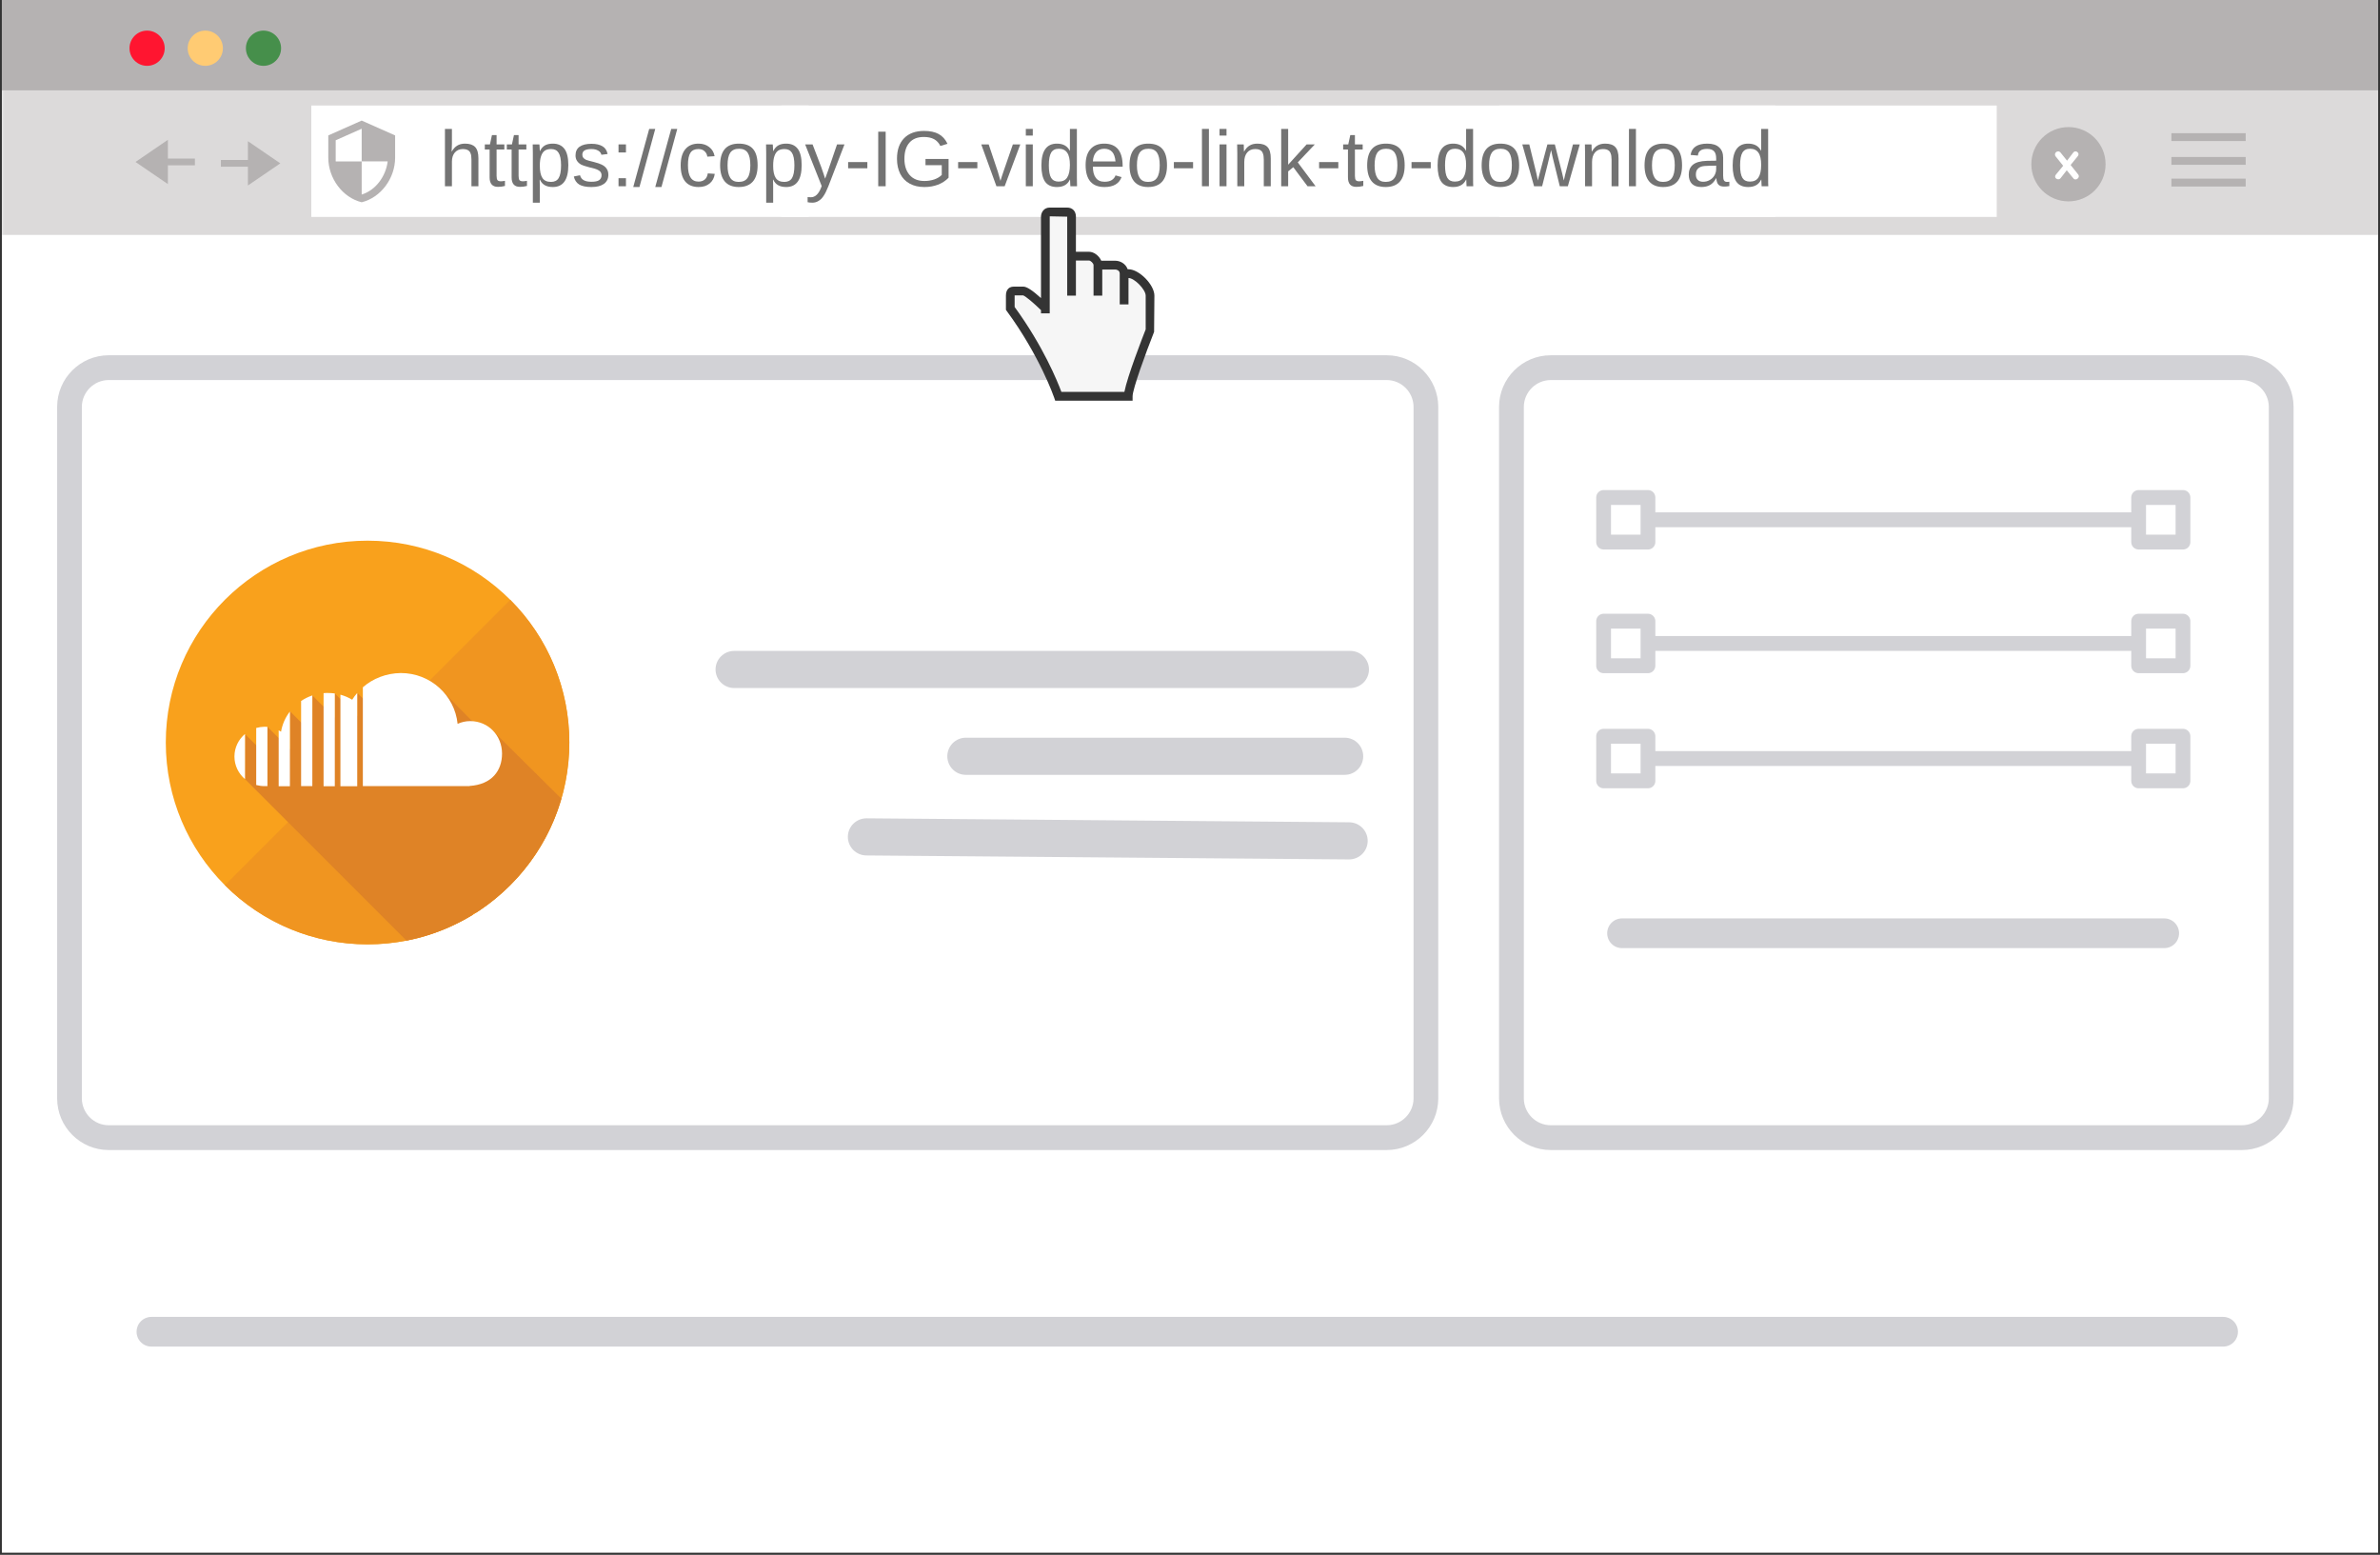 <svg xmlns="http://www.w3.org/2000/svg" xmlns:xlink="http://www.w3.org/1999/xlink" width="320" zoomAndPan="magnify" viewBox="0 0 240 156.75" height="209" preserveAspectRatio="xMidYMid meet" version="1.0"><rect x="0" y="0" width="240" height="156.75" fill="#333333" stroke="none"/><defs><filter x="0%" y="0%" width="100%" height="100%" id="id1"><feColorMatrix values="0 0 0 0 1 0 0 0 0 1 0 0 0 0 1 0 0 0 1 0" color-interpolation-filters="sRGB"/></filter><g/><clipPath id="id2"><path d="M 0.191 0 L 239.809 0 L 239.809 156.5 L 0.191 156.5 Z M 0.191 0 " clip-rule="nonzero"/></clipPath><clipPath id="id3"><path d="M 0.191 6 L 239.809 6 L 239.809 24 L 0.191 24 Z M 0.191 6 " clip-rule="nonzero"/></clipPath><mask id="id4"><g filter="url(#id1)"><rect x="-24" width="288" fill="#000000" y="-15.675" height="188.1" fill-opacity="0.478"/></g></mask><clipPath id="id5"><path d="M 0.191 0.461 L 239.809 0.461 L 239.809 17.684 L 0.191 17.684 Z M 0.191 0.461 " clip-rule="nonzero"/></clipPath><clipPath id="id6"><rect x="0" width="240" y="0" height="18"/></clipPath><clipPath id="id7"><path d="M 0.191 0 L 239.809 0 L 239.809 9.105 L 0.191 9.105 Z M 0.191 0 " clip-rule="nonzero"/></clipPath><clipPath id="id8"><path d="M 13.059 3.086 L 16.609 3.086 L 16.609 6.637 L 13.059 6.637 Z M 13.059 3.086 " clip-rule="nonzero"/></clipPath><clipPath id="id9"><path d="M 18.926 3.086 L 22.477 3.086 L 22.477 6.637 L 18.926 6.637 Z M 18.926 3.086 " clip-rule="nonzero"/></clipPath><clipPath id="id10"><path d="M 24.797 3.086 L 28.344 3.086 L 28.344 6.637 L 24.797 6.637 Z M 24.797 3.086 " clip-rule="nonzero"/></clipPath><clipPath id="id11"><path d="M 204.84 12.812 L 212.328 12.812 L 212.328 20.301 L 204.84 20.301 Z M 204.84 12.812 " clip-rule="nonzero"/></clipPath><clipPath id="id12"><path d="M 218.965 13.43 L 226.457 13.43 L 226.457 14.219 L 218.965 14.219 Z M 218.965 13.43 " clip-rule="nonzero"/></clipPath><clipPath id="id13"><path d="M 218.965 15.828 L 226.457 15.828 L 226.457 16.613 L 218.965 16.613 Z M 218.965 15.828 " clip-rule="nonzero"/></clipPath><clipPath id="id14"><path d="M 218.965 18.012 L 226.457 18.012 L 226.457 18.801 L 218.965 18.801 Z M 218.965 18.012 " clip-rule="nonzero"/></clipPath><clipPath id="id15"><path d="M 22.273 16 L 26 16 L 26 17 L 22.273 17 Z M 22.273 16 " clip-rule="nonzero"/></clipPath><clipPath id="id16"><path d="M 25 14.223 L 28.266 14.223 L 28.266 18.715 L 25 18.715 Z M 25 14.223 " clip-rule="nonzero"/></clipPath><clipPath id="id17"><path d="M 16 15 L 19.656 15 L 19.656 17 L 16 17 Z M 16 15 " clip-rule="nonzero"/></clipPath><clipPath id="id18"><path d="M 13.664 14.082 L 17 14.082 L 17 18.574 L 13.664 18.574 Z M 13.664 14.082 " clip-rule="nonzero"/></clipPath><clipPath id="id19"><path d="M 5.758 35.816 L 145.039 35.816 L 145.039 115.941 L 5.758 115.941 Z M 5.758 35.816 " clip-rule="nonzero"/></clipPath><clipPath id="id20"><path d="M 151.164 35.816 L 231.285 35.816 L 231.285 115.941 L 151.164 115.941 Z M 151.164 35.816 " clip-rule="nonzero"/></clipPath><clipPath id="id21"><path d="M 31.383 10.637 L 81.551 10.637 L 81.551 21.867 L 31.383 21.867 Z M 31.383 10.637 " clip-rule="nonzero"/></clipPath><clipPath id="id22"><path d="M 78.773 10.637 L 128.941 10.637 L 128.941 21.867 L 78.773 21.867 Z M 78.773 10.637 " clip-rule="nonzero"/></clipPath><clipPath id="id23"><path d="M 128.879 10.637 L 179.047 10.637 L 179.047 21.867 L 128.879 21.867 Z M 128.879 10.637 " clip-rule="nonzero"/></clipPath><clipPath id="id24"><path d="M 151.195 10.637 L 201.363 10.637 L 201.363 21.867 L 151.195 21.867 Z M 151.195 10.637 " clip-rule="nonzero"/></clipPath><clipPath id="id25"><path d="M 33.105 12.156 L 39.844 12.156 L 39.844 20.391 L 33.105 20.391 Z M 33.105 12.156 " clip-rule="nonzero"/></clipPath><clipPath id="id26"><path d="M 101.438 20.926 L 116.41 20.926 L 116.41 40.395 L 101.438 40.395 Z M 101.438 20.926 " clip-rule="nonzero"/></clipPath><clipPath id="id27"><path d="M 16.719 54.508 L 58 54.508 L 58 96 L 16.719 96 Z M 16.719 54.508 " clip-rule="nonzero"/></clipPath></defs><g clip-path="url(#id2)"><path fill="#ffffff" d="M 0.191 0 L 239.809 0 L 239.809 163.238 L 0.191 163.238 Z M 0.191 0 " fill-opacity="1" fill-rule="nonzero"/><path fill="#ffffff" d="M 0.191 0 L 239.809 0 L 239.809 156.5 L 0.191 156.5 Z M 0.191 0 " fill-opacity="1" fill-rule="nonzero"/><path fill="#ffffff" d="M 0.191 0 L 239.809 0 L 239.809 156.5 L 0.191 156.5 Z M 0.191 0 " fill-opacity="1" fill-rule="nonzero"/><path fill="#ffffff" d="M 0.191 0 L 239.809 0 L 239.809 156.5 L 0.191 156.5 Z M 0.191 0 " fill-opacity="1" fill-rule="nonzero"/></g><g clip-path="url(#id3)"><g mask="url(#id4)"><g transform="matrix(1, 0, 0, 1, 0, 6)"><g clip-path="url(#id6)"><g clip-path="url(#id5)"><path fill="#b5b2b2" d="M -7.461 0.461 L 245.637 0.461 L 245.637 17.684 L -7.461 17.684 Z M -7.461 0.461 " fill-opacity="1" fill-rule="nonzero"/></g></g></g></g></g><g clip-path="url(#id7)"><path fill="#b5b2b2" d="M -16.891 -2.875 L 245.941 -2.875 L 245.941 9.105 L -16.891 9.105 Z M -16.891 -2.875 " fill-opacity="1" fill-rule="nonzero"/></g><g clip-path="url(#id8)"><path fill="#ff1530" d="M 14.832 3.086 C 13.852 3.086 13.059 3.883 13.059 4.863 C 13.059 5.844 13.852 6.637 14.832 6.637 C 15.812 6.637 16.609 5.844 16.609 4.863 C 16.609 3.883 15.812 3.086 14.832 3.086 " fill-opacity="1" fill-rule="nonzero"/></g><g clip-path="url(#id9)"><path fill="#ffcb73" d="M 20.703 3.086 C 19.723 3.086 18.926 3.883 18.926 4.863 C 18.926 5.844 19.723 6.637 20.703 6.637 C 21.684 6.637 22.477 5.844 22.477 4.863 C 22.477 3.883 21.684 3.086 20.703 3.086 " fill-opacity="1" fill-rule="nonzero"/></g><g clip-path="url(#id10)"><path fill="#468f4b" d="M 26.57 3.086 C 25.59 3.086 24.797 3.883 24.797 4.863 C 24.797 5.844 25.59 6.637 26.57 6.637 C 27.551 6.637 28.344 5.844 28.344 4.863 C 28.344 3.883 27.551 3.086 26.57 3.086 " fill-opacity="1" fill-rule="nonzero"/></g><g clip-path="url(#id11)"><path fill="#b5b2b2" d="M 208.586 12.812 C 206.516 12.812 204.84 14.488 204.84 16.555 C 204.84 18.625 206.516 20.301 208.586 20.301 C 210.652 20.301 212.328 18.625 212.328 16.555 C 212.328 14.488 210.652 12.812 208.586 12.812 " fill-opacity="1" fill-rule="nonzero"/></g><g clip-path="url(#id12)"><path fill="#b5b2b2" d="M 218.965 13.43 L 226.457 13.43 L 226.457 14.219 L 218.965 14.219 Z M 218.965 13.43 " fill-opacity="1" fill-rule="nonzero"/></g><g clip-path="url(#id13)"><path fill="#b5b2b2" d="M 218.965 15.828 L 226.457 15.828 L 226.457 16.613 L 218.965 16.613 Z M 218.965 15.828 " fill-opacity="1" fill-rule="nonzero"/></g><g clip-path="url(#id14)"><path fill="#b5b2b2" d="M 218.965 18.012 L 226.457 18.012 L 226.457 18.801 L 218.965 18.801 Z M 218.965 18.012 " fill-opacity="1" fill-rule="nonzero"/></g><g clip-path="url(#id15)"><path fill="#b5b2b2" d="M 22.273 16.129 L 25.688 16.129 L 25.688 16.805 L 22.273 16.805 L 22.273 16.129 " fill-opacity="1" fill-rule="nonzero"/></g><g clip-path="url(#id16)"><path fill="#b5b2b2" d="M 25 18.699 L 25 14.234 L 28.266 16.469 L 25 18.699 " fill-opacity="1" fill-rule="nonzero"/></g><g clip-path="url(#id17)"><path fill="#b5b2b2" d="M 19.656 16.664 L 16.242 16.664 L 16.242 15.988 L 19.656 15.988 L 19.656 16.664 " fill-opacity="1" fill-rule="nonzero"/></g><g clip-path="url(#id18)"><path fill="#b5b2b2" d="M 16.93 14.094 L 16.93 18.559 L 13.664 16.328 L 16.93 14.094 " fill-opacity="1" fill-rule="nonzero"/></g><path stroke-linecap="butt" transform="matrix(1.49, 0, 0, 1.498, 160.964, 64.872)" fill="none" stroke-linejoin="miter" d="M 3.75 -0.001 L 36.459 -0.001 " stroke="#d2d2d6" stroke-width="1" stroke-opacity="1" stroke-miterlimit="4"/><path stroke-linecap="butt" transform="matrix(1.49, 0, 0, 1.498, 160.964, 64.872)" fill="none" stroke-linejoin="round" d="M 0.499 -1.5 L 3.501 -1.5 L 3.501 1.499 L 0.499 1.499 Z M 0.499 -1.5 " stroke="#d2d2d6" stroke-width="1" stroke-opacity="1" stroke-miterlimit="4"/><path stroke-linecap="butt" transform="matrix(1.49, 0, 0, 1.498, 220.876, 64.872)" fill="none" stroke-linejoin="round" d="M -3.5 -1.5 L -0.499 -1.5 L -0.499 1.499 L -3.5 1.499 Z M -3.5 -1.5 " stroke="#d2d2d6" stroke-width="1" stroke-opacity="1" stroke-miterlimit="4"/><path stroke-linecap="butt" transform="matrix(1.49, 0, 0, 1.498, 160.964, 52.402)" fill="none" stroke-linejoin="miter" d="M 3.75 0 L 36.459 0 " stroke="#d2d2d6" stroke-width="1" stroke-opacity="1" stroke-miterlimit="4"/><path stroke-linecap="butt" transform="matrix(1.49, 0, 0, 1.498, 160.964, 52.402)" fill="none" stroke-linejoin="round" d="M 0.499 -1.5 L 3.501 -1.5 L 3.501 1.5 L 0.499 1.5 Z M 0.499 -1.5 " stroke="#d2d2d6" stroke-width="1" stroke-opacity="1" stroke-miterlimit="4"/><path stroke-linecap="butt" transform="matrix(1.49, 0, 0, 1.498, 220.876, 52.402)" fill="none" stroke-linejoin="round" d="M -3.5 -1.5 L -0.499 -1.5 L -0.499 1.5 L -3.5 1.5 Z M -3.5 -1.5 " stroke="#d2d2d6" stroke-width="1" stroke-opacity="1" stroke-miterlimit="4"/><path stroke-linecap="butt" transform="matrix(1.49, 0, 0, 1.498, 160.964, 76.474)" fill="none" stroke-linejoin="miter" d="M 3.75 -0.001 L 36.459 -0.001 " stroke="#d2d2d6" stroke-width="1" stroke-opacity="1" stroke-miterlimit="4"/><path stroke-linecap="butt" transform="matrix(1.49, 0, 0, 1.498, 160.964, 76.474)" fill="none" stroke-linejoin="round" d="M 0.499 -1.501 L 3.501 -1.501 L 3.501 1.501 L 0.499 1.501 Z M 0.499 -1.501 " stroke="#d2d2d6" stroke-width="1" stroke-opacity="1" stroke-miterlimit="4"/><path stroke-linecap="butt" transform="matrix(1.49, 0, 0, 1.498, 220.876, 76.474)" fill="none" stroke-linejoin="round" d="M -3.5 -1.501 L -0.499 -1.501 L -0.499 1.501 L -3.5 1.501 Z M -3.5 -1.501 " stroke="#d2d2d6" stroke-width="1" stroke-opacity="1" stroke-miterlimit="4"/><g clip-path="url(#id19)"><path fill="#d2d2d6" d="M 139.84 38.316 C 141.324 38.316 142.543 39.539 142.543 41.027 L 142.543 110.73 C 142.543 112.219 141.324 113.441 139.84 113.441 L 10.957 113.441 C 9.473 113.441 8.254 112.219 8.254 110.73 L 8.254 41.027 C 8.254 39.539 9.473 38.316 10.957 38.316 L 139.84 38.316 M 139.84 35.816 L 10.957 35.816 C 8.094 35.816 5.762 38.156 5.762 41.027 L 5.762 110.73 C 5.762 113.602 8.094 115.941 10.957 115.941 L 139.84 115.941 C 142.703 115.941 145.035 113.602 145.035 110.73 L 145.035 41.027 C 145.035 38.156 142.703 35.816 139.84 35.816 " fill-opacity="1" fill-rule="nonzero"/></g><g clip-path="url(#id20)"><path fill="#d2d2d6" d="M 226.078 38.316 C 227.566 38.316 228.789 39.539 228.789 41.027 L 228.789 110.73 C 228.789 112.219 227.566 113.441 226.078 113.441 L 156.375 113.441 C 154.887 113.441 153.664 112.219 153.664 110.73 L 153.664 41.027 C 153.664 39.539 154.887 38.316 156.375 38.316 L 226.078 38.316 M 226.078 35.816 L 156.375 35.816 C 153.504 35.816 151.164 38.156 151.164 41.027 L 151.164 110.73 C 151.164 113.602 153.504 115.941 156.375 115.941 L 226.078 115.941 C 228.945 115.941 231.285 113.602 231.285 110.73 L 231.285 41.027 C 231.285 38.156 228.945 35.816 226.078 35.816 " fill-opacity="1" fill-rule="nonzero"/></g><path stroke-linecap="round" transform="matrix(3.765, -0, 0, 3.744, 72.156, 67.493)" fill="none" stroke-linejoin="miter" d="M 0.5 -0 L 17.001 -0 " stroke="#d2d2d6" stroke-width="1" stroke-opacity="1" stroke-miterlimit="4"/><path stroke-linecap="round" transform="matrix(3.726, 0, 0, 3.744, 95.527, 76.244)" fill="none" stroke-linejoin="miter" d="M 0.5 -0 L 10.756 -0 " stroke="#d2d2d6" stroke-width="1" stroke-opacity="1" stroke-miterlimit="4"/><path stroke-linecap="round" transform="matrix(3.762, 0.031, -0.031, 3.744, 85.498, 84.355)" fill="none" stroke-linejoin="miter" d="M 0.5 0 L 13.434 -0 " stroke="#d2d2d6" stroke-width="1" stroke-opacity="1" stroke-miterlimit="4"/><g clip-path="url(#id21)"><path fill="#ffffff" d="M 31.391 10.637 L 81.543 10.637 L 81.543 21.875 L 31.391 21.875 Z M 31.391 10.637 " fill-opacity="1" fill-rule="nonzero"/></g><g clip-path="url(#id22)"><path fill="#ffffff" d="M 78.781 10.637 L 128.934 10.637 L 128.934 21.875 L 78.781 21.875 Z M 78.781 10.637 " fill-opacity="1" fill-rule="nonzero"/></g><g clip-path="url(#id23)"><path fill="#ffffff" d="M 128.891 10.637 L 179.039 10.637 L 179.039 21.875 L 128.891 21.875 Z M 128.891 10.637 " fill-opacity="1" fill-rule="nonzero"/></g><g clip-path="url(#id24)"><path fill="#ffffff" d="M 151.203 10.637 L 201.352 10.637 L 201.352 21.875 L 151.203 21.875 Z M 151.203 10.637 " fill-opacity="1" fill-rule="nonzero"/></g><g clip-path="url(#id25)"><path fill="#b5b2b2" d="M 36.473 12.156 L 33.105 13.652 L 33.105 15.898 C 33.105 17.977 34.539 19.918 36.473 20.391 C 38.406 19.918 39.844 17.977 39.844 15.898 L 39.844 13.652 Z M 36.473 16.27 L 39.094 16.27 C 38.898 17.812 37.867 19.184 36.473 19.613 L 36.473 16.273 L 33.852 16.273 L 33.852 14.141 L 36.473 12.977 Z M 36.473 16.27 " fill-opacity="1" fill-rule="nonzero"/></g><path stroke-linecap="round" transform="matrix(2.978, 0, 0, 2.995, 162.072, 94.087)" fill="none" stroke-linejoin="miter" d="M 0.499 -0 L 18.864 -0 " stroke="#d2d2d6" stroke-width="1" stroke-opacity="1" stroke-miterlimit="4"/><path stroke-linecap="round" transform="matrix(2.992, 0, 0, 2.995, 13.771, 134.261)" fill="none" stroke-linejoin="miter" d="M 0.5 0 L 70.324 0 " stroke="#d2d2d6" stroke-width="1" stroke-opacity="1" stroke-miterlimit="4"/><path fill="#f6f6f6" d="M 113.797 27.906 L 113.676 27.906 L 113.676 30.57 L 113.035 30.57 L 113.035 27.586 C 113.035 27.195 112.684 27.047 112.461 27.047 L 111.031 27.047 L 111.031 29.68 L 110.395 29.68 L 110.395 26.727 C 110.395 26.469 110.035 26.145 109.82 26.145 L 108.375 26.145 L 108.375 29.68 L 107.738 29.68 L 107.738 21.723 L 105.734 21.684 L 105.734 31.469 L 105.094 31.469 L 105.094 31.215 L 105.059 31.18 C 104.48 30.617 103.512 29.746 103.199 29.66 L 103.184 29.656 L 102.195 29.66 L 102.195 30.988 L 102.219 31.023 C 105.105 34.977 106.547 38.551 106.918 39.551 L 106.945 39.633 L 113.484 39.633 L 113.5 39.531 C 113.809 37.957 115.34 34.023 115.645 33.25 L 115.652 33.23 L 115.652 29.805 C 115.652 29.129 114.457 27.906 113.797 27.906 Z M 113.797 27.906 " fill-opacity="1" fill-rule="nonzero"/><g clip-path="url(#id26)"><path fill="#343434" d="M 113.797 27.145 L 113.715 27.145 C 113.52 26.602 112.988 26.285 112.461 26.285 L 111.051 26.285 C 110.84 25.797 110.32 25.383 109.82 25.383 L 108.496 25.383 L 108.496 21.844 C 108.496 21.285 108.145 20.926 107.602 20.926 L 105.855 20.926 C 105.281 20.926 104.977 21.395 104.973 21.863 L 104.973 30.051 C 104.133 29.289 103.543 28.898 103.211 28.898 L 102.297 28.898 C 102.148 28.898 101.891 28.891 101.676 29.102 C 101.516 29.262 101.438 29.492 101.438 29.801 L 101.438 31.238 L 101.523 31.355 C 104.863 35.898 106.289 40.051 106.305 40.094 L 106.406 40.395 L 114.211 40.395 L 114.211 39.953 C 114.211 39.219 115.539 35.578 116.379 33.457 L 116.41 29.805 C 116.41 28.711 114.871 27.145 113.797 27.145 Z M 115.531 33.207 C 115.227 33.98 113.691 37.918 113.383 39.508 L 107.031 39.508 C 106.645 38.469 105.203 34.906 102.316 30.949 L 102.316 29.801 C 102.316 29.797 102.316 29.789 102.316 29.781 L 103.168 29.777 C 103.414 29.848 104.27 30.578 104.973 31.266 L 104.973 31.59 L 105.855 31.59 L 105.855 21.809 L 107.617 21.844 L 107.617 29.805 L 108.496 29.805 L 108.496 26.266 L 109.82 26.266 C 109.977 26.266 110.273 26.543 110.273 26.73 L 110.273 29.805 L 111.152 29.805 L 111.152 27.172 L 112.461 27.172 C 112.586 27.172 112.914 27.246 112.914 27.586 L 112.914 30.691 L 113.797 30.691 L 113.797 28.027 C 114.395 28.027 115.531 29.188 115.531 29.805 Z M 115.531 33.207 " fill-opacity="1" fill-rule="nonzero"/></g><g clip-path="url(#id27)"><path fill="#f9a11c" d="M 16.719 74.855 C 16.719 63.621 25.828 54.508 37.066 54.508 C 48.301 54.508 57.414 63.621 57.414 74.855 C 57.414 86.094 48.301 95.207 37.066 95.207 C 25.828 95.207 16.719 86.094 16.719 74.855 Z M 16.719 74.855 " fill-opacity="1" fill-rule="nonzero"/></g><path fill="#f09520" d="M 51.453 60.473 C 59.398 68.418 59.398 81.305 51.453 89.242 C 43.504 97.191 30.621 97.191 22.68 89.242 Z M 51.453 60.473 " fill-opacity="1" fill-rule="nonzero"/><path fill="#f9a11c" d="M 45.258 93.484 C 45.27 93.477 45.285 93.477 45.293 93.469 L 45.258 93.434 Z M 45.258 93.484 " fill-opacity="1" fill-rule="nonzero"/><path fill="#df8326" d="M 50.277 90.316 C 53.258 87.773 55.488 84.387 56.602 80.516 L 49.672 73.645 L 49.105 74.211 L 44.324 69.363 L 40.996 72.691 L 42.078 73.773 L 41.02 74.832 L 36.031 69.855 L 36.031 72.184 L 33.762 69.91 L 33.762 72.371 L 31.504 70.117 L 31.488 73.957 L 29.258 71.723 L 29.266 75.57 L 26.977 73.281 L 26.961 76.262 L 24.73 74.027 L 24.691 78.531 L 40.988 94.828 C 42.48 94.543 43.914 94.082 45.27 93.484 C 45.27 93.469 45.27 93.449 45.27 93.434 L 45.301 93.469 C 46.113 93.105 46.898 92.695 47.656 92.238 C 47.656 92.031 48.016 92.008 48.016 92.008 C 48.801 91.5 49.566 90.934 50.277 90.316 " fill-opacity="1" fill-rule="nonzero"/><path fill="#ffffff" d="M 23.641 76.27 C 23.641 77.18 24.059 78 24.707 78.547 L 24.707 73.996 C 24.059 74.539 23.641 75.359 23.641 76.27 M 25.836 73.391 L 25.836 79.141 C 26.109 79.211 26.387 79.254 26.676 79.254 L 26.969 79.254 L 26.969 73.281 C 26.871 73.273 26.773 73.266 26.676 73.266 C 26.387 73.273 26.109 73.316 25.836 73.391 M 28.34 73.766 C 28.266 73.719 28.184 73.668 28.102 73.629 L 28.102 79.262 L 29.234 79.262 L 29.234 71.734 C 28.781 72.316 28.469 73.012 28.34 73.766 M 30.363 70.668 L 30.363 79.254 L 31.496 79.254 L 31.496 70.109 C 31.094 70.246 30.711 70.438 30.363 70.668 M 32.629 69.879 L 32.629 79.262 L 33.762 79.262 L 33.762 69.91 C 33.531 69.879 33.293 69.863 33.047 69.863 C 32.906 69.863 32.77 69.863 32.629 69.879 M 35.516 70.543 C 35.148 70.32 34.746 70.148 34.328 70.035 L 34.328 79.262 L 36.023 79.262 L 36.023 69.863 C 35.836 70.074 35.672 70.297 35.516 70.543 M 36.59 69.289 L 36.59 79.254 L 47.344 79.254 L 47.344 79.238 C 49.605 79.09 50.625 77.688 50.625 75.973 C 50.625 74.16 49.254 72.699 47.418 72.699 C 46.941 72.699 46.555 72.797 46.145 72.973 C 45.852 70.102 43.414 67.852 40.414 67.852 C 38.945 67.871 37.605 68.402 36.59 69.289 " fill-opacity="1" fill-rule="nonzero"/><g fill="#ffffff" fill-opacity="1"><g transform="translate(207.146, 18.073)"><g><path d="M 2.406 -0.5 C 2.457 -0.445 2.484 -0.383 2.484 -0.312 C 2.484 -0.219 2.445 -0.141 2.375 -0.078 C 2.312 -0.016 2.238 0.016 2.156 0.016 C 2.051 0.016 1.969 -0.031 1.906 -0.125 L 1.266 -0.906 L 0.656 -0.125 C 0.625 -0.082 0.586 -0.051 0.547 -0.031 C 0.504 -0.008 0.457 0 0.406 0 C 0.332 0 0.258 -0.023 0.188 -0.078 C 0.125 -0.129 0.094 -0.191 0.094 -0.266 C 0.094 -0.336 0.117 -0.406 0.172 -0.469 L 0.906 -1.359 L 0.141 -2.312 C 0.098 -2.363 0.078 -2.426 0.078 -2.5 C 0.078 -2.582 0.109 -2.656 0.172 -2.719 C 0.234 -2.781 0.312 -2.812 0.406 -2.812 C 0.5 -2.812 0.582 -2.766 0.656 -2.672 L 1.297 -1.875 L 1.906 -2.672 C 1.969 -2.766 2.051 -2.812 2.156 -2.812 C 2.238 -2.812 2.305 -2.781 2.359 -2.719 C 2.422 -2.664 2.453 -2.602 2.453 -2.531 C 2.453 -2.445 2.426 -2.379 2.375 -2.328 L 1.656 -1.438 Z M 2.406 -0.5 "/></g></g></g><g fill="#737373" fill-opacity="1"><g transform="translate(44.322, 18.777)"><g><path d="M 1.234 -3.5 C 1.391 -3.77 1.57 -3.969 1.781 -4.094 C 1.988 -4.227 2.254 -4.297 2.578 -4.297 C 3.035 -4.297 3.375 -4.18 3.594 -3.953 C 3.812 -3.723 3.922 -3.344 3.922 -2.812 L 3.922 0 L 3.219 0 L 3.219 -2.672 C 3.219 -2.973 3.188 -3.191 3.125 -3.328 C 3.07 -3.473 2.984 -3.578 2.859 -3.641 C 2.734 -3.711 2.562 -3.75 2.344 -3.75 C 2.02 -3.75 1.754 -3.633 1.547 -3.406 C 1.348 -3.176 1.25 -2.867 1.25 -2.484 L 1.25 0 L 0.547 0 L 0.547 -5.781 L 1.25 -5.781 L 1.25 -4.281 C 1.25 -4.125 1.242 -3.957 1.234 -3.781 C 1.234 -3.613 1.227 -3.52 1.219 -3.5 Z M 1.234 -3.5 "/></g></g><g transform="translate(48.764, 18.777)"><g><path d="M 2.156 -0.031 C 1.926 0.031 1.691 0.062 1.453 0.062 C 0.891 0.062 0.609 -0.254 0.609 -0.891 L 0.609 -3.703 L 0.125 -3.703 L 0.125 -4.219 L 0.641 -4.219 L 0.844 -5.156 L 1.312 -5.156 L 1.312 -4.219 L 2.094 -4.219 L 2.094 -3.703 L 1.312 -3.703 L 1.312 -1.047 C 1.312 -0.836 1.344 -0.691 1.406 -0.609 C 1.477 -0.535 1.594 -0.5 1.75 -0.5 C 1.844 -0.5 1.977 -0.516 2.156 -0.547 Z M 2.156 -0.031 "/></g></g><g transform="translate(50.983, 18.777)"><g><path d="M 2.156 -0.031 C 1.926 0.031 1.691 0.062 1.453 0.062 C 0.891 0.062 0.609 -0.254 0.609 -0.891 L 0.609 -3.703 L 0.125 -3.703 L 0.125 -4.219 L 0.641 -4.219 L 0.844 -5.156 L 1.312 -5.156 L 1.312 -4.219 L 2.094 -4.219 L 2.094 -3.703 L 1.312 -3.703 L 1.312 -1.047 C 1.312 -0.836 1.344 -0.691 1.406 -0.609 C 1.477 -0.535 1.594 -0.5 1.75 -0.5 C 1.844 -0.5 1.977 -0.516 2.156 -0.547 Z M 2.156 -0.031 "/></g></g><g transform="translate(53.202, 18.777)"><g><path d="M 4.109 -2.125 C 4.109 -0.656 3.586 0.078 2.547 0.078 C 1.898 0.078 1.469 -0.164 1.25 -0.656 L 1.219 -0.656 C 1.227 -0.633 1.234 -0.414 1.234 0 L 1.234 1.656 L 0.531 1.656 L 0.531 -3.359 C 0.531 -3.785 0.523 -4.07 0.516 -4.219 L 1.188 -4.219 C 1.195 -4.207 1.203 -4.172 1.203 -4.109 C 1.211 -4.047 1.219 -3.945 1.219 -3.812 C 1.227 -3.676 1.234 -3.586 1.234 -3.547 L 1.25 -3.547 C 1.375 -3.805 1.535 -3.992 1.734 -4.109 C 1.941 -4.234 2.211 -4.297 2.547 -4.297 C 3.066 -4.297 3.457 -4.117 3.719 -3.766 C 3.977 -3.422 4.109 -2.875 4.109 -2.125 Z M 3.375 -2.109 C 3.375 -2.703 3.289 -3.125 3.125 -3.375 C 2.969 -3.625 2.719 -3.75 2.375 -3.75 C 2.094 -3.75 1.875 -3.691 1.719 -3.578 C 1.562 -3.461 1.441 -3.281 1.359 -3.031 C 1.273 -2.781 1.234 -2.457 1.234 -2.062 C 1.234 -1.508 1.32 -1.098 1.5 -0.828 C 1.676 -0.566 1.961 -0.438 2.359 -0.438 C 2.711 -0.438 2.969 -0.562 3.125 -0.812 C 3.289 -1.07 3.375 -1.504 3.375 -2.109 Z M 3.375 -2.109 "/></g></g><g transform="translate(57.645, 18.777)"><g><path d="M 3.703 -1.172 C 3.703 -0.766 3.551 -0.453 3.25 -0.234 C 2.945 -0.023 2.531 0.078 2 0.078 C 1.469 0.078 1.055 -0.004 0.766 -0.172 C 0.484 -0.348 0.301 -0.617 0.219 -0.984 L 0.844 -1.109 C 0.906 -0.879 1.031 -0.711 1.219 -0.609 C 1.406 -0.504 1.664 -0.453 2 -0.453 C 2.352 -0.453 2.609 -0.504 2.766 -0.609 C 2.93 -0.723 3.016 -0.891 3.016 -1.109 C 3.016 -1.273 2.957 -1.41 2.844 -1.516 C 2.727 -1.617 2.547 -1.707 2.297 -1.781 L 1.797 -1.906 C 1.391 -2.008 1.098 -2.109 0.922 -2.203 C 0.754 -2.305 0.625 -2.43 0.531 -2.578 C 0.438 -2.723 0.391 -2.898 0.391 -3.109 C 0.391 -3.492 0.523 -3.785 0.797 -3.984 C 1.078 -4.18 1.477 -4.281 2 -4.281 C 2.469 -4.281 2.836 -4.195 3.109 -4.031 C 3.379 -3.875 3.551 -3.613 3.625 -3.25 L 3 -3.172 C 2.957 -3.359 2.848 -3.5 2.672 -3.594 C 2.504 -3.695 2.281 -3.75 2 -3.75 C 1.688 -3.75 1.453 -3.703 1.297 -3.609 C 1.148 -3.516 1.078 -3.367 1.078 -3.172 C 1.078 -3.055 1.109 -2.957 1.172 -2.875 C 1.234 -2.801 1.32 -2.734 1.438 -2.672 C 1.562 -2.617 1.82 -2.547 2.219 -2.453 C 2.582 -2.359 2.848 -2.27 3.016 -2.188 C 3.18 -2.113 3.312 -2.023 3.406 -1.922 C 3.5 -1.828 3.57 -1.719 3.625 -1.594 C 3.676 -1.469 3.703 -1.328 3.703 -1.172 Z M 3.703 -1.172 "/></g></g><g transform="translate(61.638, 18.777)"><g><path d="M 0.734 -3.406 L 0.734 -4.219 L 1.484 -4.219 L 1.484 -3.406 Z M 0.734 0 L 0.734 -0.812 L 1.484 -0.812 L 1.484 0 Z M 0.734 0 "/></g></g><g transform="translate(63.857, 18.777)"><g><path d="M 0 0.078 L 1.609 -5.781 L 2.219 -5.781 L 0.625 0.078 Z M 0 0.078 "/></g></g><g transform="translate(66.077, 18.777)"><g><path d="M 0 0.078 L 1.609 -5.781 L 2.219 -5.781 L 0.625 0.078 Z M 0 0.078 "/></g></g><g transform="translate(68.296, 18.777)"><g><path d="M 1.078 -2.125 C 1.078 -1.562 1.164 -1.145 1.344 -0.875 C 1.52 -0.602 1.785 -0.469 2.141 -0.469 C 2.391 -0.469 2.598 -0.535 2.766 -0.672 C 2.93 -0.805 3.035 -1.016 3.078 -1.297 L 3.781 -1.25 C 3.727 -0.844 3.555 -0.52 3.266 -0.281 C 2.973 -0.039 2.602 0.078 2.156 0.078 C 1.562 0.078 1.109 -0.109 0.797 -0.484 C 0.492 -0.859 0.344 -1.398 0.344 -2.109 C 0.344 -2.816 0.5 -3.359 0.812 -3.734 C 1.125 -4.109 1.566 -4.297 2.141 -4.297 C 2.578 -4.297 2.938 -4.18 3.219 -3.953 C 3.508 -3.734 3.691 -3.426 3.766 -3.031 L 3.031 -2.984 C 3 -3.211 2.906 -3.395 2.75 -3.531 C 2.602 -3.676 2.395 -3.75 2.125 -3.75 C 1.758 -3.75 1.492 -3.625 1.328 -3.375 C 1.16 -3.125 1.078 -2.707 1.078 -2.125 Z M 1.078 -2.125 "/></g></g><g transform="translate(72.289, 18.777)"><g><path d="M 4.109 -2.109 C 4.109 -1.367 3.941 -0.816 3.609 -0.453 C 3.285 -0.098 2.816 0.078 2.203 0.078 C 1.586 0.078 1.117 -0.109 0.797 -0.484 C 0.484 -0.859 0.328 -1.398 0.328 -2.109 C 0.328 -3.566 0.957 -4.297 2.219 -4.297 C 2.863 -4.297 3.336 -4.117 3.641 -3.766 C 3.953 -3.41 4.109 -2.859 4.109 -2.109 Z M 3.375 -2.109 C 3.375 -2.691 3.285 -3.113 3.109 -3.375 C 2.93 -3.645 2.641 -3.781 2.234 -3.781 C 1.828 -3.781 1.531 -3.645 1.344 -3.375 C 1.164 -3.102 1.078 -2.68 1.078 -2.109 C 1.078 -1.555 1.164 -1.141 1.344 -0.859 C 1.52 -0.578 1.801 -0.438 2.188 -0.438 C 2.613 -0.438 2.914 -0.57 3.094 -0.844 C 3.281 -1.113 3.375 -1.535 3.375 -2.109 Z M 3.375 -2.109 "/></g></g><g transform="translate(76.732, 18.777)"><g><path d="M 4.109 -2.125 C 4.109 -0.656 3.586 0.078 2.547 0.078 C 1.898 0.078 1.469 -0.164 1.25 -0.656 L 1.219 -0.656 C 1.227 -0.633 1.234 -0.414 1.234 0 L 1.234 1.656 L 0.531 1.656 L 0.531 -3.359 C 0.531 -3.785 0.523 -4.07 0.516 -4.219 L 1.188 -4.219 C 1.195 -4.207 1.203 -4.172 1.203 -4.109 C 1.211 -4.047 1.219 -3.945 1.219 -3.812 C 1.227 -3.676 1.234 -3.586 1.234 -3.547 L 1.25 -3.547 C 1.375 -3.805 1.535 -3.992 1.734 -4.109 C 1.941 -4.234 2.211 -4.297 2.547 -4.297 C 3.066 -4.297 3.457 -4.117 3.719 -3.766 C 3.977 -3.422 4.109 -2.875 4.109 -2.125 Z M 3.375 -2.109 C 3.375 -2.703 3.289 -3.125 3.125 -3.375 C 2.969 -3.625 2.719 -3.75 2.375 -3.75 C 2.094 -3.75 1.875 -3.691 1.719 -3.578 C 1.562 -3.461 1.441 -3.281 1.359 -3.031 C 1.273 -2.781 1.234 -2.457 1.234 -2.062 C 1.234 -1.508 1.32 -1.098 1.5 -0.828 C 1.676 -0.566 1.961 -0.438 2.359 -0.438 C 2.711 -0.438 2.969 -0.562 3.125 -0.812 C 3.289 -1.07 3.375 -1.504 3.375 -2.109 Z M 3.375 -2.109 "/></g></g><g transform="translate(81.174, 18.777)"><g><path d="M 0.75 1.656 C 0.551 1.656 0.391 1.641 0.266 1.609 L 0.266 1.094 C 0.359 1.102 0.469 1.109 0.594 1.109 C 1.031 1.109 1.375 0.785 1.625 0.141 L 1.688 -0.016 L 0.016 -4.219 L 0.766 -4.219 L 1.656 -1.891 C 1.664 -1.848 1.68 -1.801 1.703 -1.75 C 1.723 -1.707 1.781 -1.539 1.875 -1.25 C 1.977 -0.957 2.031 -0.797 2.031 -0.766 L 2.312 -1.531 L 3.234 -4.219 L 3.984 -4.219 L 2.359 0 C 2.18 0.445 2.016 0.781 1.859 1 C 1.711 1.219 1.547 1.379 1.359 1.484 C 1.18 1.598 0.977 1.656 0.75 1.656 Z M 0.75 1.656 "/></g></g><g transform="translate(85.167, 18.777)"><g><path d="M 0.359 -1.812 L 0.359 -2.438 L 2.297 -2.438 L 2.297 -1.812 Z M 0.359 -1.812 "/></g></g><g transform="translate(87.827, 18.777)"><g><path d="M 0.734 0 L 0.734 -5.5 L 1.484 -5.5 L 1.484 0 Z M 0.734 0 "/></g></g><g transform="translate(90.046, 18.777)"><g><path d="M 0.406 -2.766 C 0.406 -3.66 0.645 -4.352 1.125 -4.844 C 1.602 -5.332 2.273 -5.578 3.141 -5.578 C 3.742 -5.578 4.234 -5.473 4.609 -5.266 C 4.992 -5.055 5.289 -4.727 5.5 -4.281 L 4.781 -4.062 C 4.625 -4.375 4.41 -4.602 4.141 -4.75 C 3.867 -4.895 3.523 -4.969 3.109 -4.969 C 2.473 -4.969 1.988 -4.773 1.656 -4.391 C 1.32 -4.004 1.156 -3.461 1.156 -2.766 C 1.156 -2.078 1.332 -1.531 1.688 -1.125 C 2.039 -0.727 2.535 -0.531 3.172 -0.531 C 3.523 -0.531 3.859 -0.582 4.172 -0.688 C 4.484 -0.801 4.734 -0.953 4.922 -1.141 L 4.922 -2.125 L 3.281 -2.125 L 3.281 -2.75 L 5.609 -2.75 L 5.609 -0.859 C 5.316 -0.555 4.957 -0.32 4.531 -0.156 C 4.113 0 3.66 0.078 3.172 0.078 C 2.598 0.078 2.102 -0.035 1.688 -0.266 C 1.27 -0.492 0.953 -0.82 0.734 -1.25 C 0.516 -1.688 0.406 -2.191 0.406 -2.766 Z M 0.406 -2.766 "/></g></g><g transform="translate(96.259, 18.777)"><g><path d="M 0.359 -1.812 L 0.359 -2.438 L 2.297 -2.438 L 2.297 -1.812 Z M 0.359 -1.812 "/></g></g><g transform="translate(98.919, 18.777)"><g><path d="M 2.391 0 L 1.562 0 L 0.031 -4.219 L 0.781 -4.219 L 1.703 -1.469 C 1.734 -1.363 1.82 -1.055 1.969 -0.547 L 2.109 -1 L 2.266 -1.469 L 3.219 -4.219 L 3.969 -4.219 Z M 2.391 0 "/></g></g><g transform="translate(102.913, 18.777)"><g><path d="M 0.531 -5.109 L 0.531 -5.781 L 1.234 -5.781 L 1.234 -5.109 Z M 0.531 0 L 0.531 -4.219 L 1.234 -4.219 L 1.234 0 Z M 0.531 0 "/></g></g><g transform="translate(104.687, 18.777)"><g><path d="M 3.203 -0.672 C 3.066 -0.398 2.891 -0.207 2.672 -0.094 C 2.461 0.02 2.203 0.078 1.891 0.078 C 1.359 0.078 0.961 -0.098 0.703 -0.453 C 0.453 -0.816 0.328 -1.363 0.328 -2.094 C 0.328 -3.562 0.848 -4.297 1.891 -4.297 C 2.203 -4.297 2.461 -4.238 2.672 -4.125 C 2.891 -4.008 3.066 -3.82 3.203 -3.562 L 3.203 -5.781 L 3.906 -5.781 L 3.906 -0.875 C 3.906 -0.426 3.91 -0.133 3.922 0 L 3.25 0 C 3.25 -0.039 3.242 -0.133 3.234 -0.281 C 3.223 -0.438 3.219 -0.566 3.219 -0.672 Z M 1.078 -2.109 C 1.078 -1.523 1.156 -1.102 1.312 -0.844 C 1.469 -0.594 1.719 -0.469 2.062 -0.469 C 2.457 -0.469 2.742 -0.602 2.922 -0.875 C 3.109 -1.156 3.203 -1.582 3.203 -2.156 C 3.203 -2.719 3.109 -3.129 2.922 -3.391 C 2.742 -3.648 2.461 -3.781 2.078 -3.781 C 1.723 -3.781 1.469 -3.648 1.312 -3.391 C 1.156 -3.129 1.078 -2.703 1.078 -2.109 Z M 1.078 -2.109 "/></g></g><g transform="translate(109.13, 18.777)"><g><path d="M 1.078 -1.969 C 1.078 -1.477 1.176 -1.102 1.375 -0.844 C 1.57 -0.582 1.863 -0.453 2.25 -0.453 C 2.551 -0.453 2.797 -0.508 2.984 -0.625 C 3.172 -0.75 3.297 -0.906 3.359 -1.094 L 3.969 -0.922 C 3.719 -0.254 3.145 0.078 2.25 0.078 C 1.625 0.078 1.148 -0.102 0.828 -0.469 C 0.504 -0.844 0.344 -1.398 0.344 -2.141 C 0.344 -2.836 0.504 -3.367 0.828 -3.734 C 1.148 -4.109 1.613 -4.297 2.219 -4.297 C 3.457 -4.297 4.078 -3.547 4.078 -2.047 L 4.078 -1.969 Z M 3.359 -2.5 C 3.316 -2.945 3.203 -3.27 3.016 -3.469 C 2.828 -3.676 2.562 -3.781 2.219 -3.781 C 1.875 -3.781 1.602 -3.664 1.406 -3.438 C 1.207 -3.207 1.098 -2.895 1.078 -2.5 Z M 3.359 -2.5 "/></g></g><g transform="translate(113.572, 18.777)"><g><path d="M 4.109 -2.109 C 4.109 -1.367 3.941 -0.816 3.609 -0.453 C 3.285 -0.098 2.816 0.078 2.203 0.078 C 1.586 0.078 1.117 -0.109 0.797 -0.484 C 0.484 -0.859 0.328 -1.398 0.328 -2.109 C 0.328 -3.566 0.957 -4.297 2.219 -4.297 C 2.863 -4.297 3.336 -4.117 3.641 -3.766 C 3.953 -3.41 4.109 -2.859 4.109 -2.109 Z M 3.375 -2.109 C 3.375 -2.691 3.285 -3.113 3.109 -3.375 C 2.93 -3.645 2.641 -3.781 2.234 -3.781 C 1.828 -3.781 1.531 -3.645 1.344 -3.375 C 1.164 -3.102 1.078 -2.68 1.078 -2.109 C 1.078 -1.555 1.164 -1.141 1.344 -0.859 C 1.52 -0.578 1.801 -0.438 2.188 -0.438 C 2.613 -0.438 2.914 -0.57 3.094 -0.844 C 3.281 -1.113 3.375 -1.535 3.375 -2.109 Z M 3.375 -2.109 "/></g></g><g transform="translate(118.014, 18.777)"><g><path d="M 0.359 -1.812 L 0.359 -2.438 L 2.297 -2.438 L 2.297 -1.812 Z M 0.359 -1.812 "/></g></g><g transform="translate(120.674, 18.777)"><g><path d="M 0.531 0 L 0.531 -5.781 L 1.234 -5.781 L 1.234 0 Z M 0.531 0 "/></g></g><g transform="translate(122.448, 18.777)"><g><path d="M 0.531 -5.109 L 0.531 -5.781 L 1.234 -5.781 L 1.234 -5.109 Z M 0.531 0 L 0.531 -4.219 L 1.234 -4.219 L 1.234 0 Z M 0.531 0 "/></g></g><g transform="translate(124.223, 18.777)"><g><path d="M 3.219 0 L 3.219 -2.672 C 3.219 -2.953 3.188 -3.164 3.125 -3.312 C 3.07 -3.469 2.984 -3.578 2.859 -3.641 C 2.742 -3.711 2.57 -3.75 2.344 -3.75 C 2.008 -3.75 1.742 -3.633 1.547 -3.406 C 1.348 -3.176 1.25 -2.852 1.25 -2.438 L 1.25 0 L 0.547 0 L 0.547 -3.312 C 0.547 -3.801 0.539 -4.102 0.531 -4.219 L 1.188 -4.219 C 1.195 -4.207 1.203 -4.172 1.203 -4.109 C 1.203 -4.055 1.203 -3.992 1.203 -3.922 C 1.211 -3.848 1.219 -3.707 1.219 -3.5 L 1.234 -3.5 C 1.398 -3.789 1.586 -3.992 1.797 -4.109 C 2.004 -4.234 2.266 -4.297 2.578 -4.297 C 3.047 -4.297 3.383 -4.18 3.594 -3.953 C 3.812 -3.723 3.922 -3.344 3.922 -2.812 L 3.922 0 Z M 3.219 0 "/></g></g><g transform="translate(128.665, 18.777)"><g><path d="M 3.188 0 L 1.75 -1.922 L 1.234 -1.5 L 1.234 0 L 0.531 0 L 0.531 -5.781 L 1.234 -5.781 L 1.234 -2.172 L 3.094 -4.219 L 3.922 -4.219 L 2.203 -2.406 L 4 0 Z M 3.188 0 "/></g></g><g transform="translate(132.659, 18.777)"><g><path d="M 0.359 -1.812 L 0.359 -2.438 L 2.297 -2.438 L 2.297 -1.812 Z M 0.359 -1.812 "/></g></g><g transform="translate(135.319, 18.777)"><g><path d="M 2.156 -0.031 C 1.926 0.031 1.691 0.062 1.453 0.062 C 0.891 0.062 0.609 -0.254 0.609 -0.891 L 0.609 -3.703 L 0.125 -3.703 L 0.125 -4.219 L 0.641 -4.219 L 0.844 -5.156 L 1.312 -5.156 L 1.312 -4.219 L 2.094 -4.219 L 2.094 -3.703 L 1.312 -3.703 L 1.312 -1.047 C 1.312 -0.836 1.344 -0.691 1.406 -0.609 C 1.477 -0.535 1.594 -0.5 1.75 -0.5 C 1.844 -0.5 1.977 -0.516 2.156 -0.547 Z M 2.156 -0.031 "/></g></g><g transform="translate(137.538, 18.777)"><g><path d="M 4.109 -2.109 C 4.109 -1.367 3.941 -0.816 3.609 -0.453 C 3.285 -0.098 2.816 0.078 2.203 0.078 C 1.586 0.078 1.117 -0.109 0.797 -0.484 C 0.484 -0.859 0.328 -1.398 0.328 -2.109 C 0.328 -3.566 0.957 -4.297 2.219 -4.297 C 2.863 -4.297 3.336 -4.117 3.641 -3.766 C 3.953 -3.41 4.109 -2.859 4.109 -2.109 Z M 3.375 -2.109 C 3.375 -2.691 3.285 -3.113 3.109 -3.375 C 2.93 -3.645 2.641 -3.781 2.234 -3.781 C 1.828 -3.781 1.531 -3.645 1.344 -3.375 C 1.164 -3.102 1.078 -2.68 1.078 -2.109 C 1.078 -1.555 1.164 -1.141 1.344 -0.859 C 1.52 -0.578 1.801 -0.438 2.188 -0.438 C 2.613 -0.438 2.914 -0.57 3.094 -0.844 C 3.281 -1.113 3.375 -1.535 3.375 -2.109 Z M 3.375 -2.109 "/></g></g><g transform="translate(141.98, 18.777)"><g><path d="M 0.359 -1.812 L 0.359 -2.438 L 2.297 -2.438 L 2.297 -1.812 Z M 0.359 -1.812 "/></g></g><g transform="translate(144.64, 18.777)"><g><path d="M 3.203 -0.672 C 3.066 -0.398 2.891 -0.207 2.672 -0.094 C 2.461 0.02 2.203 0.078 1.891 0.078 C 1.359 0.078 0.961 -0.098 0.703 -0.453 C 0.453 -0.816 0.328 -1.363 0.328 -2.094 C 0.328 -3.562 0.848 -4.297 1.891 -4.297 C 2.203 -4.297 2.461 -4.238 2.672 -4.125 C 2.891 -4.008 3.066 -3.82 3.203 -3.562 L 3.203 -5.781 L 3.906 -5.781 L 3.906 -0.875 C 3.906 -0.426 3.91 -0.133 3.922 0 L 3.25 0 C 3.25 -0.039 3.242 -0.133 3.234 -0.281 C 3.223 -0.438 3.219 -0.566 3.219 -0.672 Z M 1.078 -2.109 C 1.078 -1.523 1.156 -1.102 1.312 -0.844 C 1.469 -0.594 1.719 -0.469 2.062 -0.469 C 2.457 -0.469 2.742 -0.602 2.922 -0.875 C 3.109 -1.156 3.203 -1.582 3.203 -2.156 C 3.203 -2.719 3.109 -3.129 2.922 -3.391 C 2.742 -3.648 2.461 -3.781 2.078 -3.781 C 1.723 -3.781 1.469 -3.648 1.312 -3.391 C 1.156 -3.129 1.078 -2.703 1.078 -2.109 Z M 1.078 -2.109 "/></g></g><g transform="translate(149.082, 18.777)"><g><path d="M 4.109 -2.109 C 4.109 -1.367 3.941 -0.816 3.609 -0.453 C 3.285 -0.098 2.816 0.078 2.203 0.078 C 1.586 0.078 1.117 -0.109 0.797 -0.484 C 0.484 -0.859 0.328 -1.398 0.328 -2.109 C 0.328 -3.566 0.957 -4.297 2.219 -4.297 C 2.863 -4.297 3.336 -4.117 3.641 -3.766 C 3.953 -3.41 4.109 -2.859 4.109 -2.109 Z M 3.375 -2.109 C 3.375 -2.691 3.285 -3.113 3.109 -3.375 C 2.93 -3.645 2.641 -3.781 2.234 -3.781 C 1.828 -3.781 1.531 -3.645 1.344 -3.375 C 1.164 -3.102 1.078 -2.68 1.078 -2.109 C 1.078 -1.555 1.164 -1.141 1.344 -0.859 C 1.52 -0.578 1.801 -0.438 2.188 -0.438 C 2.613 -0.438 2.914 -0.57 3.094 -0.844 C 3.281 -1.113 3.375 -1.535 3.375 -2.109 Z M 3.375 -2.109 "/></g></g><g transform="translate(153.524, 18.777)"><g><path d="M 4.578 0 L 3.766 0 L 3.031 -2.984 L 2.891 -3.641 C 2.859 -3.523 2.816 -3.359 2.766 -3.141 C 2.723 -2.922 2.461 -1.875 1.984 0 L 1.172 0 L -0.016 -4.219 L 0.688 -4.219 L 1.391 -1.359 C 1.41 -1.297 1.469 -1.035 1.562 -0.578 L 1.625 -0.875 L 2.516 -4.219 L 3.266 -4.219 L 4 -1.328 L 4.172 -0.578 L 4.297 -1.125 L 5.094 -4.219 L 5.781 -4.219 Z M 4.578 0 "/></g></g><g transform="translate(159.292, 18.777)"><g><path d="M 3.219 0 L 3.219 -2.672 C 3.219 -2.953 3.188 -3.164 3.125 -3.312 C 3.07 -3.469 2.984 -3.578 2.859 -3.641 C 2.742 -3.711 2.57 -3.75 2.344 -3.75 C 2.008 -3.75 1.742 -3.633 1.547 -3.406 C 1.348 -3.176 1.25 -2.852 1.25 -2.438 L 1.25 0 L 0.547 0 L 0.547 -3.312 C 0.547 -3.801 0.539 -4.102 0.531 -4.219 L 1.188 -4.219 C 1.195 -4.207 1.203 -4.172 1.203 -4.109 C 1.203 -4.055 1.203 -3.992 1.203 -3.922 C 1.211 -3.848 1.219 -3.707 1.219 -3.5 L 1.234 -3.5 C 1.398 -3.789 1.586 -3.992 1.797 -4.109 C 2.004 -4.234 2.266 -4.297 2.578 -4.297 C 3.047 -4.297 3.383 -4.18 3.594 -3.953 C 3.812 -3.723 3.922 -3.344 3.922 -2.812 L 3.922 0 Z M 3.219 0 "/></g></g><g transform="translate(163.735, 18.777)"><g><path d="M 0.531 0 L 0.531 -5.781 L 1.234 -5.781 L 1.234 0 Z M 0.531 0 "/></g></g><g transform="translate(165.509, 18.777)"><g><path d="M 4.109 -2.109 C 4.109 -1.367 3.941 -0.816 3.609 -0.453 C 3.285 -0.098 2.816 0.078 2.203 0.078 C 1.586 0.078 1.117 -0.109 0.797 -0.484 C 0.484 -0.859 0.328 -1.398 0.328 -2.109 C 0.328 -3.566 0.957 -4.297 2.219 -4.297 C 2.863 -4.297 3.336 -4.117 3.641 -3.766 C 3.953 -3.41 4.109 -2.859 4.109 -2.109 Z M 3.375 -2.109 C 3.375 -2.691 3.285 -3.113 3.109 -3.375 C 2.93 -3.645 2.641 -3.781 2.234 -3.781 C 1.828 -3.781 1.531 -3.645 1.344 -3.375 C 1.164 -3.102 1.078 -2.68 1.078 -2.109 C 1.078 -1.555 1.164 -1.141 1.344 -0.859 C 1.52 -0.578 1.801 -0.438 2.188 -0.438 C 2.613 -0.438 2.914 -0.57 3.094 -0.844 C 3.281 -1.113 3.375 -1.535 3.375 -2.109 Z M 3.375 -2.109 "/></g></g><g transform="translate(169.951, 18.777)"><g><path d="M 1.609 0.078 C 1.191 0.078 0.875 -0.031 0.656 -0.25 C 0.445 -0.477 0.344 -0.785 0.344 -1.172 C 0.344 -1.609 0.484 -1.941 0.766 -2.172 C 1.055 -2.41 1.52 -2.539 2.156 -2.562 L 3.109 -2.578 L 3.109 -2.797 C 3.109 -3.141 3.035 -3.383 2.891 -3.531 C 2.742 -3.688 2.516 -3.766 2.203 -3.766 C 1.891 -3.766 1.66 -3.707 1.516 -3.594 C 1.367 -3.488 1.285 -3.32 1.266 -3.094 L 0.531 -3.156 C 0.645 -3.914 1.207 -4.297 2.219 -4.297 C 2.75 -4.297 3.145 -4.172 3.406 -3.922 C 3.676 -3.68 3.812 -3.332 3.812 -2.875 L 3.812 -1.062 C 3.812 -0.852 3.836 -0.695 3.891 -0.594 C 3.953 -0.488 4.055 -0.438 4.203 -0.438 C 4.273 -0.438 4.352 -0.441 4.438 -0.453 L 4.438 -0.016 C 4.258 0.016 4.082 0.031 3.906 0.031 C 3.645 0.031 3.453 -0.035 3.328 -0.172 C 3.211 -0.305 3.145 -0.52 3.125 -0.812 L 3.109 -0.812 C 2.93 -0.488 2.723 -0.258 2.484 -0.125 C 2.242 0.008 1.953 0.078 1.609 0.078 Z M 1.781 -0.453 C 2.031 -0.453 2.254 -0.508 2.453 -0.625 C 2.66 -0.738 2.82 -0.895 2.938 -1.094 C 3.051 -1.301 3.109 -1.516 3.109 -1.734 L 3.109 -2.078 L 2.344 -2.062 C 2.008 -2.062 1.754 -2.031 1.578 -1.969 C 1.41 -1.906 1.281 -1.805 1.188 -1.672 C 1.102 -1.547 1.062 -1.379 1.062 -1.172 C 1.062 -0.941 1.125 -0.766 1.25 -0.641 C 1.375 -0.516 1.551 -0.453 1.781 -0.453 Z M 1.781 -0.453 "/></g></g><g transform="translate(174.394, 18.777)"><g><path d="M 3.203 -0.672 C 3.066 -0.398 2.891 -0.207 2.672 -0.094 C 2.461 0.02 2.203 0.078 1.891 0.078 C 1.359 0.078 0.961 -0.098 0.703 -0.453 C 0.453 -0.816 0.328 -1.363 0.328 -2.094 C 0.328 -3.562 0.848 -4.297 1.891 -4.297 C 2.203 -4.297 2.461 -4.238 2.672 -4.125 C 2.891 -4.008 3.066 -3.82 3.203 -3.562 L 3.203 -5.781 L 3.906 -5.781 L 3.906 -0.875 C 3.906 -0.426 3.91 -0.133 3.922 0 L 3.25 0 C 3.25 -0.039 3.242 -0.133 3.234 -0.281 C 3.223 -0.438 3.219 -0.566 3.219 -0.672 Z M 1.078 -2.109 C 1.078 -1.523 1.156 -1.102 1.312 -0.844 C 1.469 -0.594 1.719 -0.469 2.062 -0.469 C 2.457 -0.469 2.742 -0.602 2.922 -0.875 C 3.109 -1.156 3.203 -1.582 3.203 -2.156 C 3.203 -2.719 3.109 -3.129 2.922 -3.391 C 2.742 -3.648 2.461 -3.781 2.078 -3.781 C 1.723 -3.781 1.469 -3.648 1.312 -3.391 C 1.156 -3.129 1.078 -2.703 1.078 -2.109 Z M 1.078 -2.109 "/></g></g></g></svg>